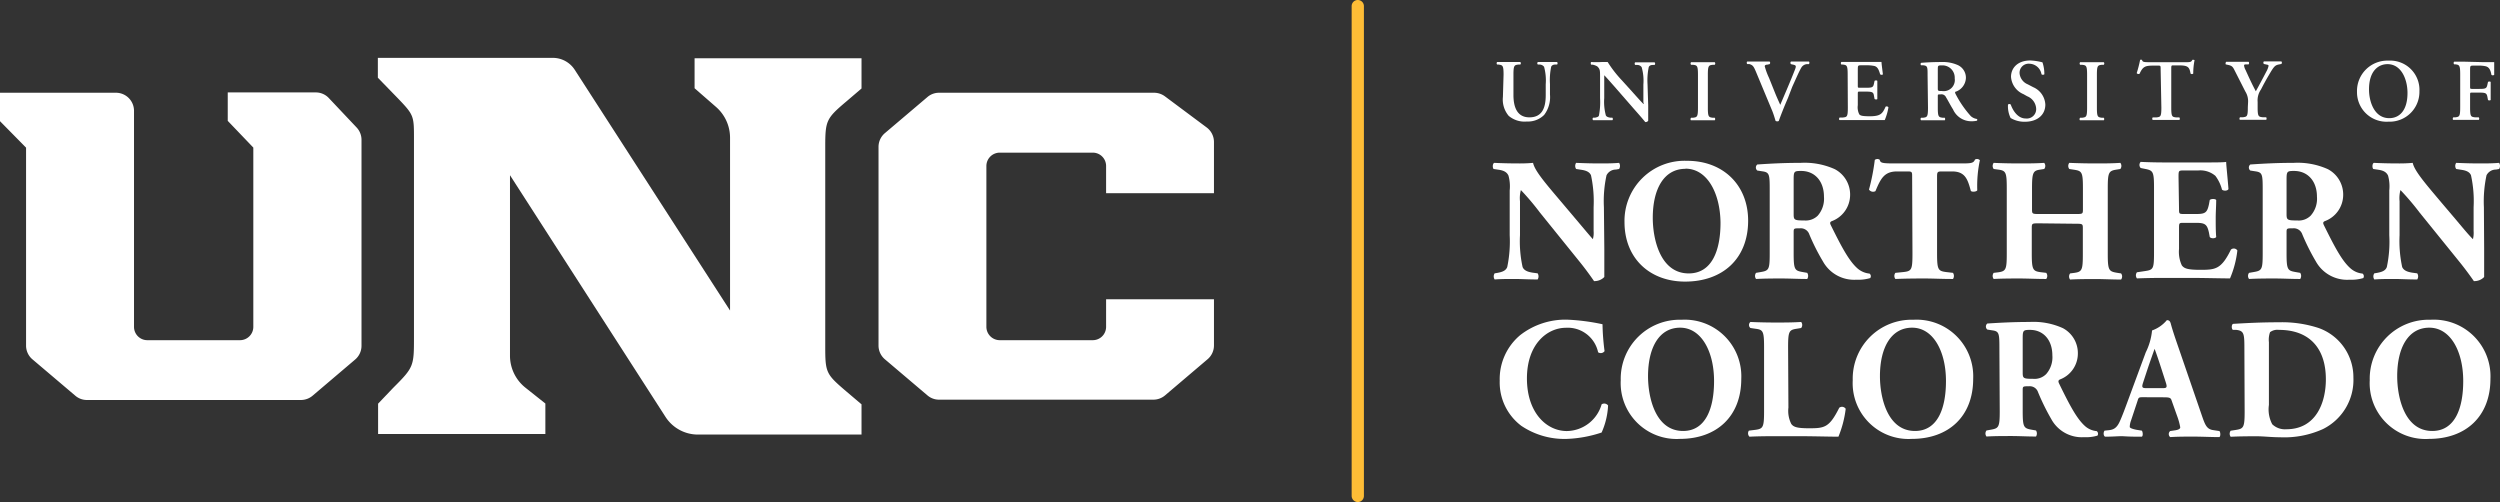 <?xml version="1.0" encoding="UTF-8"?> <svg xmlns="http://www.w3.org/2000/svg" viewBox="0 0 305.94 61.44"><rect x="0" y="0" width="305.94" height="61.44" fill="#333333" stroke="none"/><defs><style>.cls-1{fill:#fff;}.cls-2{fill:#febd36;}</style></defs><title>16_UNC_WM+UNC_horiz_whAsset 1</title><g id="Layer_2" data-name="Layer 2"><g id="Layer_1-2" data-name="Layer 1"><path class="cls-1" d="M114.91,11.35a2.17,2.17,0,0,0-1.42.53l-5.21,4.42a2.2,2.2,0,0,0-.77,1.68v24.3a2.2,2.2,0,0,0,.77,1.68l5.21,4.42a2.17,2.17,0,0,0,1.42.53h26.24a2.22,2.22,0,0,0,1.43-.53l5.2-4.42a2.21,2.21,0,0,0,.78-1.68V36.62h-13.2V40a1.63,1.63,0,0,1-1.64,1.63H122.35A1.64,1.64,0,0,1,120.71,40V20.31a1.64,1.64,0,0,1,1.64-1.63h11.37a1.63,1.63,0,0,1,1.64,1.63v3.33h13.2V17.37a2.22,2.22,0,0,0-.89-1.77l-5.11-3.81a2.25,2.25,0,0,0-1.32-.44ZM0,14.83l3.19,3.24V42.28A2.2,2.2,0,0,0,4,44l5.21,4.42a2.17,2.17,0,0,0,1.42.53H36.83a2.22,2.22,0,0,0,1.43-.53L43.46,44a2.21,2.21,0,0,0,.78-1.68V17.11a2.2,2.2,0,0,0-.61-1.52L40.24,12a2.18,2.18,0,0,0-1.59-.69H27.87v3.48L31,18.06V40a1.63,1.63,0,0,1-1.63,1.63H18A1.63,1.63,0,0,1,16.4,40V13.56a2.21,2.21,0,0,0-2.2-2.21H0Zm62.41,6.61L81.43,51a4.72,4.72,0,0,0,4,2.18h20v-3.7l-1.85-1.57c-2.51-2.14-2.59-2.3-2.59-5.59V18c0-3.24.12-3.5,2.59-5.59l1.85-1.58V7.13H85V10.8l2.65,2.31a5,5,0,0,1,1.69,3.73V38l-19-29.45a3.2,3.2,0,0,0-2.69-1.47H46.24V9.51L48.66,12c2,2.08,2,2.18,2,5V41.17c0,3.64,0,3.76-2.56,6.31L46.27,49.4v3.71H66.74V49.38l-2.43-1.93a5,5,0,0,1-1.9-3.93Z"></path><path class="cls-1" d="M196.33,30.47c0,1.38,0,2.73,0,3.43a1.68,1.68,0,0,1-1.26.5s-.73-1.09-1.73-2.33L188.44,26a30.76,30.76,0,0,0-2.32-2.74,3.71,3.71,0,0,0-.11,1.37v4.15a14.62,14.62,0,0,0,.32,3.9c.19.45.68.6,1.24.69l.6.08a.7.7,0,0,1,0,.75c-1.16,0-2-.06-2.87-.06s-1.58,0-2.39.06a.68.68,0,0,1,0-.75l.36-.06c.58-.11,1-.26,1.18-.71a15.32,15.32,0,0,0,.3-3.9V23.31a4.86,4.86,0,0,0-.15-1.82c-.17-.36-.47-.62-1.22-.72l-.6-.09c-.15-.17-.13-.68.09-.75,1,.05,2.07.07,2.95.07a17.47,17.47,0,0,0,1.79-.07c.21,1,1.6,2.59,3.53,4.87l1.79,2.12c.94,1.11,1.56,1.86,2,2.35a2.91,2.91,0,0,0,.09-1V25.36a15.21,15.21,0,0,0-.32-3.91c-.2-.45-.67-.6-1.24-.68l-.58-.09a.68.68,0,0,1,0-.75c1.15.05,2,.07,2.86.07s1.56,0,2.4-.07a.7.7,0,0,1,0,.75l-.39.07a1.28,1.28,0,0,0-1.15.7,14.76,14.76,0,0,0-.32,3.91Z"></path><path class="cls-1" d="M213.93,27c0,4.66-3.12,7.46-7.72,7.46-4.29,0-7.41-2.82-7.41-7.29a7.35,7.35,0,0,1,7.63-7.49C210.87,19.66,213.93,22.65,213.93,27Zm-7.67-6.34c-2.63,0-4,2.46-4,6,0,2.61.92,6.8,4.4,6.8,2.8,0,3.89-2.74,3.89-6.2C210.51,23.61,208.91,20.64,206.26,20.64Z"></path><path class="cls-1" d="M216.57,23.46c0-2.14,0-2.37-.94-2.5l-.58-.09a.48.48,0,0,1,0-.74c1.6-.11,3.27-.2,5.29-.2a9,9,0,0,1,4.19.77,3.51,3.51,0,0,1,1.88,3.17,3.44,3.44,0,0,1-2.26,3.2c-.22.11-.22.23-.11.47,1.41,2.86,2.29,4.46,3.31,5.34a2.61,2.61,0,0,0,1.43.6.39.39,0,0,1,.09.55,5.12,5.12,0,0,1-1.69.2A4.36,4.36,0,0,1,223.09,32a25.68,25.68,0,0,1-1.67-3.31,1.1,1.1,0,0,0-1.13-.75c-.75,0-.79,0-.79.47V31c0,2,.13,2.12,1.09,2.29l.57.1a.68.68,0,0,1,0,.75c-1.13,0-2.11-.06-3.14-.06s-2,0-3.12.06a.62.62,0,0,1,0-.75l.58-.1c1-.17,1.09-.32,1.09-2.29Zm2.93,2.71c0,.75.06.81,1.32.81a2.09,2.09,0,0,0,1.63-.59,3.14,3.14,0,0,0,.76-2.31c0-1.92-1.13-3.16-2.79-3.16-.88,0-.92.06-.92,1.09Z"></path><path class="cls-1" d="M234,21.6c0-.51,0-.62-.51-.62h-1.33c-1.56,0-2,.85-2.65,2.41a.6.6,0,0,1-.79-.19,26.1,26.1,0,0,0,.71-3.63.52.52,0,0,1,.3-.11.48.48,0,0,1,.3.09c.1.36.17.45,1.79.45h7.95c1.41,0,1.73,0,1.92-.47a.48.48,0,0,1,.6.08,15,15,0,0,0-.32,3.68c-.11.19-.69.23-.79.06-.37-1.36-.67-2.37-2.27-2.37h-1.28c-.51,0-.58.06-.58.62V31c0,2,.13,2.16,1.09,2.29l.86.1a.68.68,0,0,1,0,.75c-1.39,0-2.46-.06-3.42-.06s-2.14,0-3.63.06a.62.62,0,0,1,0-.75l1-.1c1-.11,1.09-.3,1.09-2.29Z"></path><path class="cls-1" d="M249.54,27.33c-.88,0-.9,0-.9.62V31c0,2,.13,2.18,1.09,2.31l.68.08a.62.62,0,0,1,0,.75c-1.22,0-2.28-.06-3.25-.06s-2.09,0-3.18.06a.62.62,0,0,1,0-.75l.51-.06c1-.13,1.09-.34,1.09-2.33V23.07c0-2-.1-2.2-1.09-2.32l-.51-.07a.62.62,0,0,1,0-.75c1.05.05,2.16.07,3.18.07s2,0,3-.07a.59.59,0,0,1,0,.75l-.44.07c-.92.12-1.05.34-1.05,2.32v2.48c0,.62,0,.64.9.64H254c.9,0,.9,0,.9-.64V23.07c0-2-.11-2.15-1.09-2.3l-.58-.09a.62.62,0,0,1,0-.75c1.17.05,2.22.07,3.25.07s2,0,3-.07a.62.62,0,0,1,0,.75l-.43.07c-1,.15-1.11.34-1.11,2.32v8c0,2,.13,2.14,1.11,2.31l.52.08a.62.62,0,0,1,0,.75c-1.07,0-2.12-.06-3.1-.06s-2.12,0-3.14.06a.62.62,0,0,1,0-.75l.47-.06c1-.13,1.09-.34,1.09-2.33V28c0-.6,0-.62-.9-.62Z"></path><path class="cls-1" d="M266.66,25.55c0,.6,0,.64.6.64h1.47c1.12,0,1.37-.15,1.59-1.17l.1-.54c.15-.17.69-.17.79,0,0,.68-.06,1.45-.06,2.26s0,1.58.06,2.26c-.1.2-.64.22-.79,0l-.1-.54c-.22-1-.47-1.19-1.59-1.19h-1.47c-.58,0-.6,0-.6.66v2.54a3.94,3.94,0,0,0,.34,2c.28.38.69.55,2.25.55,1.86,0,2.58-.06,3.76-2.47a.52.52,0,0,1,.79.1,12.19,12.19,0,0,1-.9,3.42c-1.13,0-3.18-.06-4.93-.06h-2.78c-1,0-2.07,0-3.68.06a.62.62,0,0,1,0-.75l1-.15c1-.15,1.09-.27,1.09-2.24v-8c0-1.94-.13-2.07-1.09-2.26l-.54-.11a.54.54,0,0,1,0-.75c1,.05,2.05.07,3.07.07h4.53c1.37,0,2.59,0,2.86-.07,0,.35.17,1.88.28,3.32-.08.23-.57.27-.79.08a4.82,4.82,0,0,0-.81-1.69,2.84,2.84,0,0,0-2.09-.66h-1.71c-.71,0-.71,0-.71.83Z"></path><path class="cls-1" d="M276.9,23.46c0-2.14,0-2.37-.94-2.5l-.58-.09a.48.48,0,0,1,0-.74c1.61-.11,3.27-.2,5.3-.2a9,9,0,0,1,4.19.77,3.51,3.51,0,0,1,1.88,3.17,3.43,3.43,0,0,1-2.27,3.2c-.21.11-.21.23-.1.47,1.41,2.86,2.28,4.46,3.31,5.34a2.58,2.58,0,0,0,1.43.6.41.41,0,0,1,.09.55,5.16,5.16,0,0,1-1.69.2A4.37,4.37,0,0,1,283.41,32a26.94,26.94,0,0,1-1.66-3.31,1.1,1.1,0,0,0-1.14-.75c-.74,0-.79,0-.79.47V31c0,2,.13,2.12,1.09,2.29l.58.1a.68.68,0,0,1,0,.75c-1.13,0-2.11-.06-3.14-.06s-2,0-3.12.06a.62.62,0,0,1,0-.75l.58-.1c1-.17,1.09-.32,1.09-2.29Zm2.92,2.71c0,.75.07.81,1.33.81a2.05,2.05,0,0,0,1.62-.59,3.1,3.1,0,0,0,.77-2.31c0-1.92-1.13-3.16-2.8-3.16-.87,0-.92.06-.92,1.09Z"></path><path class="cls-1" d="M304,30.47c0,1.38,0,2.73,0,3.43a1.66,1.66,0,0,1-1.26.5S302,33.31,301,32.07L296.09,26a32,32,0,0,0-2.33-2.74,3.71,3.71,0,0,0-.11,1.37v4.15a15.07,15.07,0,0,0,.32,3.9c.2.45.69.6,1.24.69l.6.08a.68.68,0,0,1,0,.75c-1.15,0-2-.06-2.86-.06s-1.58,0-2.39.06a.66.66,0,0,1,0-.75l.36-.06c.58-.11,1-.26,1.17-.71a14.86,14.86,0,0,0,.3-3.9V23.31a4.86,4.86,0,0,0-.15-1.82c-.17-.36-.47-.62-1.21-.72l-.6-.09c-.15-.17-.13-.68.08-.75,1,.05,2.07.07,2.95.07a17.55,17.55,0,0,0,1.8-.07c.21,1,1.6,2.59,3.52,4.87l1.8,2.12c.93,1.11,1.55,1.86,2.05,2.35a3.26,3.26,0,0,0,.08-1V25.36a14.76,14.76,0,0,0-.32-3.91c-.19-.45-.66-.6-1.24-.68l-.57-.09a.66.66,0,0,1,0-.75c1.15.05,2,.07,2.86.07s1.56,0,2.39-.07a.68.68,0,0,1,0,.75l-.38.07a1.29,1.29,0,0,0-1.16.7,15.21,15.21,0,0,0-.32,3.91Z"></path><path class="cls-1" d="M184,9.15c0-1.14-.1-1.17-.61-1.25l-.18,0a.24.24,0,0,1,0-.31c.43,0,.92,0,1.39,0s1,0,1.45,0a.22.22,0,0,1,0,.31l-.23,0c-.51.06-.61.11-.61,1.25v2.47c0,1.49.45,2.74,1.95,2.74s2-1.07,2-2.71V10.31a6.33,6.33,0,0,0-.2-2.13.69.69,0,0,0-.54-.28l-.22,0a.2.2,0,0,1,0-.31c.37,0,.78,0,1.2,0s.75,0,1.15,0a.23.23,0,0,1,0,.31l-.24,0c-.21,0-.4.09-.48.26a7.86,7.86,0,0,0-.15,2.13v1.28a3.59,3.59,0,0,1-.71,2.49,2.81,2.81,0,0,1-2.12.81,3,3,0,0,1-2.22-.69,3.09,3.09,0,0,1-.71-2.31Z"></path><path class="cls-1" d="M201.7,12.89c0,.32,0,1.65,0,1.89a.41.41,0,0,1-.36.16c-.18-.23-.49-.6-1.27-1.48l-2.52-2.89c-.7-.79-1.05-1.19-1.23-1.36,0,0,0,.12,0,.69V12a6.4,6.4,0,0,0,.2,2.13c.09.16.28.23.55.27l.24,0c.09.08.08.28,0,.31-.4,0-.82,0-1.23,0s-.74,0-1.12,0a.21.21,0,0,1,0-.31l.24,0c.2-.05.4-.08.47-.25a8.54,8.54,0,0,0,.14-2.13V9.45c0-.84,0-1-.35-1.33a1.92,1.92,0,0,0-.58-.21l-.16,0c-.07-.07-.06-.28,0-.32a11.91,11.91,0,0,0,1.28,0c.23,0,.48,0,.74,0a14.38,14.38,0,0,0,1.74,2.24L199.54,11c.45.5,1.46,1.64,1.57,1.71s0-.09,0-.26v-2.1a6.06,6.06,0,0,0-.21-2.13.65.65,0,0,0-.54-.27l-.25,0c-.09-.08-.08-.28,0-.32.42,0,.82,0,1.24,0s.74,0,1.13,0a.22.22,0,0,1,0,.32l-.25,0c-.2,0-.38.08-.46.25a7.9,7.9,0,0,0-.15,2.13Z"></path><path class="cls-1" d="M209,13.17c0,1.14.1,1.17.6,1.24l.24,0c.08.08.07.27,0,.31-.47,0-1,0-1.44,0s-1,0-1.45,0c-.09,0-.1-.23,0-.31l.23,0c.51-.07.61-.1.61-1.24v-4c0-1.14-.1-1.18-.61-1.24l-.23,0a.23.23,0,0,1,0-.32c.47,0,1,0,1.45,0s1,0,1.44,0a.23.23,0,0,1,0,.32l-.24,0c-.5.06-.6.1-.6,1.24Z"></path><path class="cls-1" d="M218.8,12c-.44,1-.93,2.25-1.12,2.8a.26.26,0,0,1-.18.05.46.46,0,0,1-.21-.05c-.13-.43-.3-1-.49-1.42l-1.89-4.54c-.3-.72-.4-.87-.83-1l-.26,0c-.08-.08-.08-.27,0-.31.42,0,.88,0,1.31,0s.85,0,1.42,0a.21.21,0,0,1,0,.32l-.27.06c-.23,0-.32.11-.32.19a8.34,8.34,0,0,0,.53,1.44l.77,1.92c.2.49.49,1.12.6,1.37.58-1.36,1.23-2.85,1.8-4.31.17-.44.14-.52-.18-.6l-.31-.07a.23.23,0,0,1,0-.32c.44,0,.81,0,1.15,0s.75,0,1.05,0c.08.06.07.23,0,.32l-.27,0a.88.88,0,0,0-.67.44c-.3.52-.6,1.24-1.1,2.33Z"></path><path class="cls-1" d="M226.11,9.15c0-1.14-.09-1.19-.6-1.25l-.17,0a.23.23,0,0,1,0-.32c.41,0,.92,0,1.39,0h2.06c.69,0,1.32,0,1.46,0,0,.19.11,1,.17,1.5,0,.09-.26.11-.34,0-.18-.63-.34-.89-.68-1a4,4,0,0,0-.87-.09h-.72c-.46,0-.46,0-.46.63v1.83c0,.28,0,.29.26.29h.51c.94,0,1.1,0,1.2-.47l.08-.37c.08-.08.29-.08.34,0,0,.29,0,.68,0,1.08s0,.79,0,1.13c0,.08-.26.08-.34,0l-.08-.43c-.07-.45-.26-.47-1.2-.47h-.51c-.25,0-.26,0-.26.29v1.37a1.92,1.92,0,0,0,.18,1.12c.13.15.31.23,1.22.24,1.37,0,1.61-.29,2-1.17a.26.26,0,0,1,.35.07,6.72,6.72,0,0,1-.45,1.56c-.48,0-1.41,0-2.67,0h-1.23c-.47,0-1.13,0-1.62,0-.09,0-.1-.23,0-.31l.4,0c.51-.06.6-.09.6-1.23Z"></path><path class="cls-1" d="M235.89,9.21c0-1,0-1.16-.52-1.22l-.28,0a.23.23,0,0,1,0-.3c.68-.06,1.6-.1,2.49-.1a4.53,4.53,0,0,1,2,.37,1.7,1.7,0,0,1,1,1.58,1.86,1.86,0,0,1-1.3,1.7c-.06,0,0,.12,0,.19a12.71,12.71,0,0,0,1.91,2.79,1.42,1.42,0,0,0,.75.34.2.2,0,0,1,0,.21,3,3,0,0,1-.71.07A2.45,2.45,0,0,1,239,13.38c-.29-.45-.59-1.05-.85-1.47a.61.61,0,0,0-.67-.36c-.33,0-.34,0-.34.23v1.39c0,1.14.1,1.17.61,1.24l.24,0c.07.08.06.27,0,.31-.47,0-1,0-1.43,0l-1.46,0a.2.2,0,0,1,0-.31l.24,0c.5-.07.6-.1.6-1.24Zm1.25,1.56c0,.34,0,.37.52.37a1.36,1.36,0,0,0,1.55-1.55A1.5,1.5,0,0,0,237.72,8c-.57,0-.58,0-.58.53Z"></path><path class="cls-1" d="M246.05,14.44a3.27,3.27,0,0,1-.32-1.64.24.24,0,0,1,.34,0c.19.55.77,1.7,1.83,1.7a1.15,1.15,0,0,0,1.28-1.15,1.73,1.73,0,0,0-1.1-1.57l-.46-.26A2.48,2.48,0,0,1,246.1,9.4c0-1.07.8-2,2.37-2a7,7,0,0,1,1.48.23,4.49,4.49,0,0,1,.23,1.46.28.28,0,0,1-.35,0,1.54,1.54,0,0,0-1.46-1.29A1.11,1.11,0,0,0,247.15,9a1.62,1.62,0,0,0,1,1.32l.67.35a2.45,2.45,0,0,1,1.48,2.13c0,1.23-.94,2.1-2.51,2.1A3.29,3.29,0,0,1,246.05,14.44Z"></path><path class="cls-1" d="M256.61,13.17c0,1.14.1,1.17.6,1.24l.24,0c.08.08.07.27,0,.31l-1.44,0c-.47,0-1,0-1.45,0-.09,0-.1-.23,0-.31l.24,0c.51-.07.61-.1.61-1.24v-4c0-1.14-.1-1.18-.61-1.24l-.24,0a.24.24,0,0,1,0-.32c.47,0,1,0,1.45,0s1,0,1.44,0a.23.23,0,0,1,0,.32l-.24,0c-.5.06-.6.1-.6,1.24Z"></path><path class="cls-1" d="M264.41,8.5c0-.45,0-.47-.29-.47h-.61c-1,0-1.28.12-1.68,1a.28.28,0,0,1-.35-.08,14.12,14.12,0,0,0,.42-1.63.16.16,0,0,1,.12,0,.12.12,0,0,1,.11,0c.06.27.21.29.94.29h4.4c.53,0,.7,0,.82-.29a.38.38,0,0,1,.13,0,.17.17,0,0,1,.14.05A8.34,8.34,0,0,0,268.4,9a.24.24,0,0,1-.33,0c-.14-.84-.35-1-1.5-1H266c-.28,0-.29,0-.29.47v4.67c0,1.14.1,1.17.61,1.23l.38,0c.08.08.07.27,0,.31l-1.58,0-1.68,0a.24.24,0,0,1,0-.31l.45,0c.51-.07.61-.08.61-1.22Z"></path><path class="cls-1" d="M275.11,12.53a2.24,2.24,0,0,0-.34-1.34l-1.3-2.56c-.23-.46-.32-.58-.81-.69l-.28-.06c-.06-.08,0-.28.05-.32.46,0,.91,0,1.36,0s1.13,0,1.38,0a.23.23,0,0,1,0,.32l-.33,0c-.17,0-.22.05-.22.14a1.54,1.54,0,0,0,.19.56c.42.93.82,1.8,1.25,2.59.45-.82.85-1.57,1.27-2.38a2.54,2.54,0,0,0,.29-.73c0-.1-.1-.14-.25-.16l-.32-.07a.22.22,0,0,1,0-.32c.48,0,.81,0,1.13,0s.68,0,1,0a.22.22,0,0,1,0,.32l-.31.06c-.49.1-.62.29-1.18,1.24-.37.62-.69,1.21-1,1.82a2.33,2.33,0,0,0-.41,1.52v.65c0,1.14.1,1.17.63,1.23l.41,0c.08.08.07.27,0,.31l-1.63,0-1.56,0c-.09,0-.1-.23,0-.31l.35,0c.51-.07.6-.09.6-1.23Z"></path><path class="cls-1" d="M296.08,11.18a3.65,3.65,0,0,1-3.8,3.71,3.61,3.61,0,0,1-3.84-3.64,3.72,3.72,0,0,1,3.87-3.83A3.58,3.58,0,0,1,296.08,11.18Zm-6.17-.24c0,1.49.64,3.52,2.48,3.52,1.23,0,2.23-.92,2.23-3.09,0-1.63-.74-3.52-2.45-3.52C291.09,7.85,289.91,8.64,289.91,10.94Z"></path><path class="cls-1" d="M303.71,7.6c.69,0,1.29,0,1.52,0,0,.24,0,1,0,1.56a.28.28,0,0,1-.34,0c-.11-.62-.29-.94-.7-1.05a3.68,3.68,0,0,0-.9-.08h-.55c-.46,0-.46,0-.46.62v1.94c0,.26,0,.29.26.29h.64c.94,0,1.1,0,1.21-.48l.08-.37c.07-.07.28-.07.33,0,0,.28,0,.68,0,1.08s0,.78,0,1.12c-.05.08-.26.08-.33,0l-.08-.42c-.1-.46-.27-.48-1.21-.48h-.64c-.25,0-.26,0-.26.29v1.52c0,1.14.1,1.15.61,1.22l.45,0c.08.08.07.27,0,.31l-1.65,0-1.46,0c-.09,0-.1-.23,0-.31l.24,0c.5-.07.6-.1.6-1.24v-4c0-1.14-.1-1.18-.6-1.25l-.14,0a.23.23,0,0,1,0-.32c.38,0,.86,0,1.34,0Z"></path><path class="cls-1" d="M196.11,39.68a27.93,27.93,0,0,0,.25,3.29.57.57,0,0,1-.79.14,3.8,3.8,0,0,0-3.92-3c-2.31,0-4.79,2-4.79,6.2s2.4,6.44,4.89,6.44A4.5,4.5,0,0,0,196,49.48a.59.59,0,0,1,.79.14,9.11,9.11,0,0,1-.79,3.31,15.13,15.13,0,0,1-4.22.78,9.42,9.42,0,0,1-5.61-1.6,6.64,6.64,0,0,1-2.64-5.52A7,7,0,0,1,186.05,41a9,9,0,0,1,5.77-1.88A25.49,25.49,0,0,1,196.11,39.68Z"></path><path class="cls-1" d="M213.09,46.36c0,4.59-3,7.35-7.52,7.35a6.84,6.84,0,0,1-7.23-7.18,7.22,7.22,0,0,1,7.44-7.4A6.93,6.93,0,0,1,213.09,46.36Zm-7.48-6.26c-2.56,0-3.93,2.42-3.93,5.94,0,2.57.89,6.7,4.29,6.7,2.72,0,3.79-2.69,3.79-6.11C209.76,43,208.19,40.1,205.61,40.1Z"></path><path class="cls-1" d="M218.86,49.88a3.54,3.54,0,0,0,.35,2c.27.36.65.53,2.17.53,1.89,0,2.48-.07,3.7-2.51a.54.54,0,0,1,.79.13,13.07,13.07,0,0,1-.89,3.41c-1.11,0-3.1-.06-4.81-.06h-2.79c-1,0-2,0-3.29.06a.59.59,0,0,1-.07-.74l.8-.1c.93-.13,1.06-.3,1.06-2.26V42.5c0-2-.13-2.15-1.06-2.27l-.61-.09a.48.48,0,0,1,0-.74c1.09.05,2.13.07,3.13.07s2,0,3.08-.07a.6.6,0,0,1,0,.74l-.54.09c-.94.14-1.06.31-1.06,2.27Z"></path><path class="cls-1" d="M241.47,46.36c0,4.59-3,7.35-7.52,7.35a6.83,6.83,0,0,1-7.22-7.18,7.21,7.21,0,0,1,7.43-7.4A6.93,6.93,0,0,1,241.47,46.36ZM234,40.1c-2.56,0-3.94,2.42-3.94,5.94,0,2.57.9,6.7,4.29,6.7,2.73,0,3.79-2.69,3.79-6.11C238.14,43,236.58,40.1,234,40.1Z"></path><path class="cls-1" d="M244.68,42.88c0-2.11,0-2.34-.92-2.46l-.56-.09a.48.48,0,0,1,0-.74c1.56-.1,3.19-.19,5.17-.19a8.72,8.72,0,0,1,4.08.76,3.46,3.46,0,0,1,1.83,3.12,3.39,3.39,0,0,1-2.2,3.16c-.21.11-.21.24-.11.47,1.37,2.82,2.23,4.4,3.23,5.27a2.5,2.5,0,0,0,1.39.58.41.41,0,0,1,.09.55,4.93,4.93,0,0,1-1.65.19,4.25,4.25,0,0,1-4-2.21A27.55,27.55,0,0,1,249.41,48a1.06,1.06,0,0,0-1.11-.73c-.72,0-.77,0-.77.46v2.59c0,1.94.13,2.09,1.06,2.26l.57.1a.7.7,0,0,1,0,.74c-1.11,0-2.06-.06-3.06-.06s-2,0-3,.06a.6.6,0,0,1,0-.74l.56-.1c.94-.17,1.06-.32,1.06-2.26Zm2.85,2.68c0,.74.06.8,1.29.8a2,2,0,0,0,1.59-.59,3.11,3.11,0,0,0,.75-2.28c0-1.89-1.11-3.12-2.73-3.12-.85,0-.9.07-.9,1.08Z"></path><path class="cls-1" d="M262.28,48.61c-.5,0-.57,0-.69.43l-.81,2.44a2.37,2.37,0,0,0-.15.76c0,.12.27.25.85.36l.63.1c.12.15.17.63,0,.74-.73,0-1.48,0-2.36-.06-.7,0-1.18.06-2.14.06-.23-.13-.21-.57-.06-.74l.56-.06c.5-.06.91-.23,1.27-1s.75-1.86,1.31-3.38l1.9-5.14a7.69,7.69,0,0,0,.77-2.68,4.15,4.15,0,0,0,1.81-1.26c.27,0,.39.11.48.42.16.61.41,1.39.93,2.89l2.84,8.26c.43,1.26.62,1.75,1.39,1.88l.79.12c.13.11.17.61,0,.74-1,0-2.12-.06-3.2-.06s-1.86,0-2.82.06a.48.48,0,0,1,0-.74l.67-.1c.48-.09.56-.24.56-.36a8.06,8.06,0,0,0-.4-1.43L265.75,49c-.1-.33-.27-.38-1-.38Zm2.37-1.11c.48,0,.58-.07.42-.61l-.55-1.71c-.29-.91-.66-2-.85-2.49-.17.49-.58,1.62-.9,2.59l-.52,1.58c-.18.57-.08.64.44.64Z"></path><path class="cls-1" d="M274.66,42.88c0-2,0-2.4-1-2.51l-.4,0c-.2-.1-.2-.71.05-.74,1.75-.1,3.37-.19,5.58-.19a14.34,14.34,0,0,1,4.85.7A6.39,6.39,0,0,1,288,46.21a6.71,6.71,0,0,1-3.73,6.3,11.46,11.46,0,0,1-5.27,1c-1,0-2-.12-2.77-.12-1,0-2.06,0-3.25.06a.63.63,0,0,1,0-.74l.65-.1c.94-.15,1.06-.32,1.06-2.26Zm3,6.68a3.86,3.86,0,0,0,.41,2.36,2.24,2.24,0,0,0,1.73.61c3.61,0,4.83-3.24,4.83-6.11,0-3.79-2-6.05-5.74-6.05a1.5,1.5,0,0,0-1.09.28,2.7,2.7,0,0,0-.14,1.22Z"></path><path class="cls-1" d="M304.77,46.36c0,4.59-3,7.35-7.52,7.35A6.83,6.83,0,0,1,290,46.53a7.21,7.21,0,0,1,7.43-7.4A6.93,6.93,0,0,1,304.77,46.36Zm-7.48-6.26c-2.56,0-3.93,2.42-3.93,5.94,0,2.57.89,6.7,4.29,6.7,2.73,0,3.79-2.69,3.79-6.11C301.44,43,299.88,40.1,297.29,40.1Z"></path><path class="cls-2" d="M166.16,61.44a.76.76,0,0,1-.75-.75V.75a.75.75,0,0,1,1.5,0V60.69A.75.75,0,0,1,166.16,61.44Z"></path></g></g></svg> 